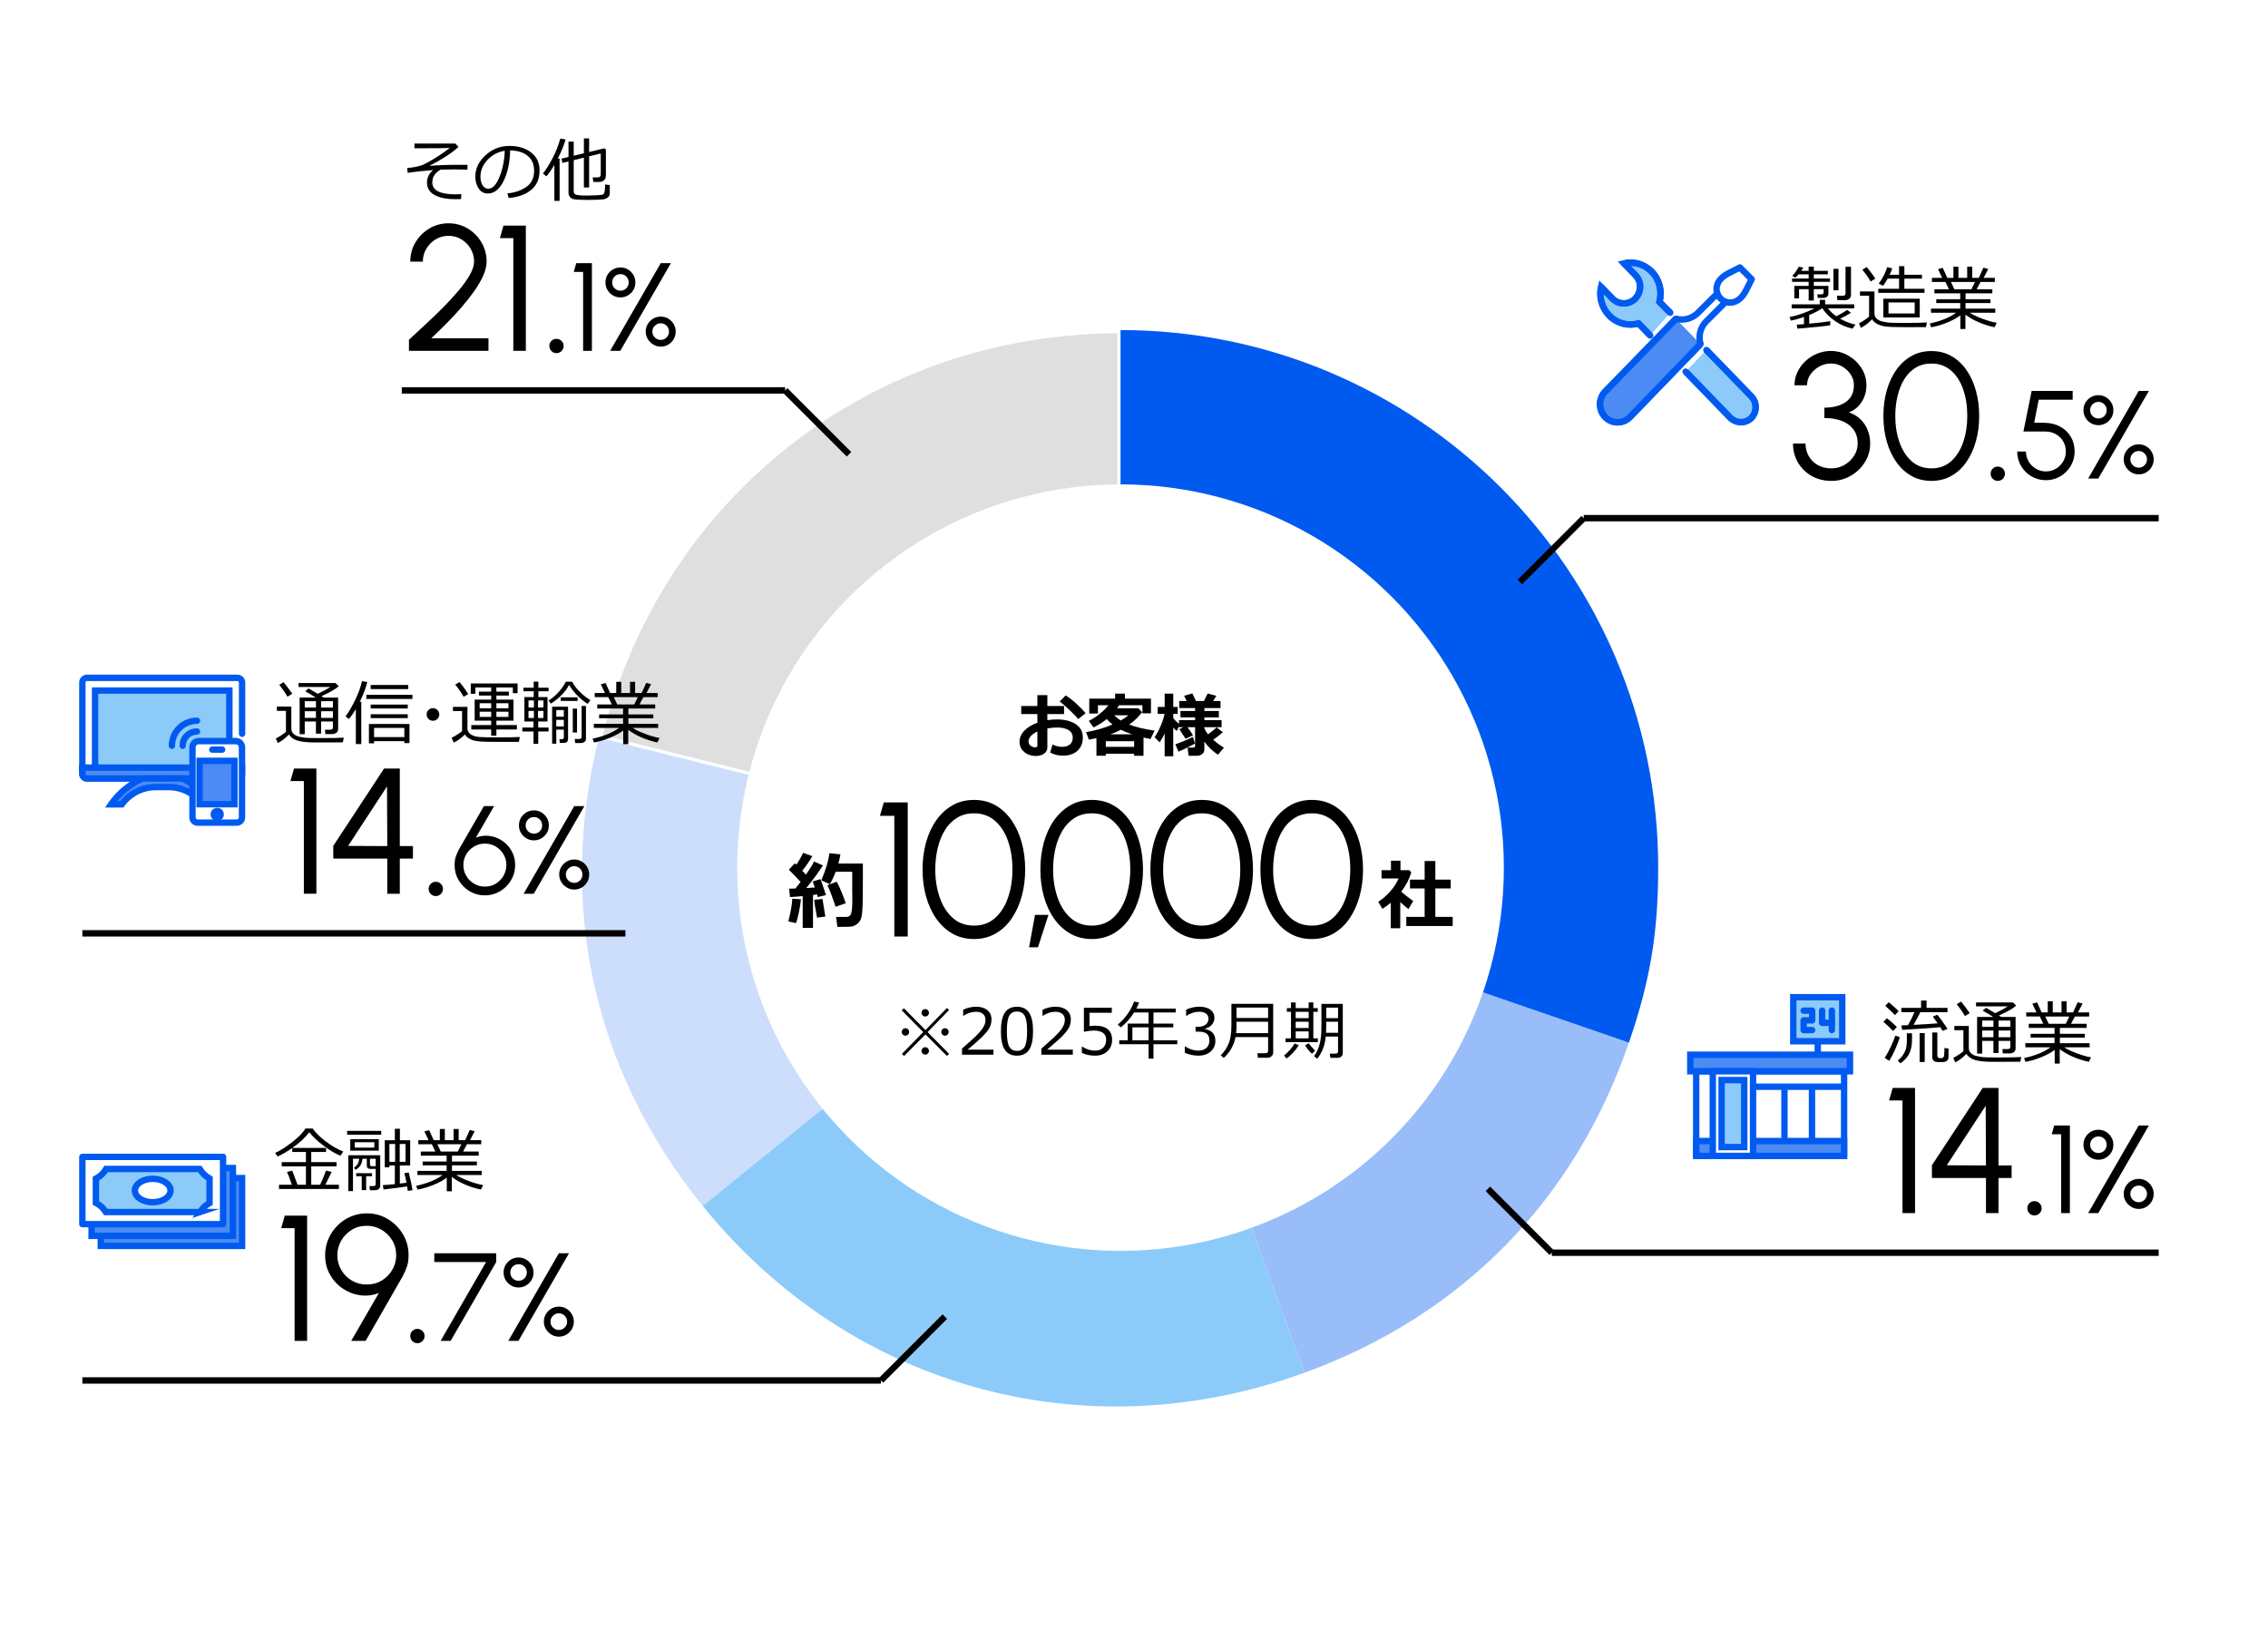 <?xml version="1.0" encoding="UTF-8"?>
<svg id="b" data-name="レイヤー_2" xmlns="http://www.w3.org/2000/svg" viewBox="0 0 355 255">
  <g id="c" data-name="Design">
    <g>
      <rect width="355" height="255" style="fill: #fff;"/>
      <g>
        <path d="M175.392,135.833l-81.658-20.36c9.49-38.063,42.429-63.798,81.658-63.798v84.157Z" style="fill: #dfdfdf; fill-rule: evenodd; stroke: #fff; stroke-miterlimit: 10;"/>
        <path d="M175.392,135.833l-65.403,52.962c-17.082-21.095-22.822-46.984-16.255-73.322l81.658,20.36Z" style="fill: #ccdefc; fill-rule: evenodd;"/>
        <path d="M175.392,135.833l28.784,79.082c-34.417,12.527-71.137,2.343-94.186-26.12l65.403-52.962Z" style="fill: #8ccbf9; fill-rule: evenodd;"/>
        <path d="M175.392,135.833l79.572,27.399c-8.534,24.786-26.156,42.717-50.789,51.683l-28.784-79.082Z" style="fill: #99bdf9; fill-rule: evenodd;"/>
        <path d="M175.392,135.833V51.675c46.479,0,84.158,37.679,84.158,84.157,0,10.225-1.256,17.731-4.585,27.399l-79.572-27.399Z" style="fill: #005af0; fill-rule: evenodd;"/>
      </g>
      <g>
        <path d="M286.682,75.286c-1.195,0-2.245-.264-3.15-.791s-1.612-1.234-2.121-2.121-.763-1.867-.763-2.94h1.96c0,.71.166,1.36.497,1.953s.801,1.064,1.407,1.414,1.33.525,2.17.525c.709,0,1.374-.176,1.995-.525.62-.35,1.124-.821,1.512-1.414s.581-1.243.581-1.953c0-.887-.224-1.626-.672-2.219s-1.064-1.036-1.848-1.33c-.784-.294-1.681-.44-2.688-.44v-1.624c1.391,0,2.508-.297,3.354-.89.844-.593,1.267-1.463,1.267-2.61,0-.626-.171-1.195-.511-1.708-.341-.514-.784-.927-1.33-1.239s-1.132-.469-1.757-.469-1.226.156-1.8.469c-.573.312-1.04.726-1.399,1.239-.359.513-.539,1.082-.539,1.708h-1.96c0-.737.154-1.431.462-2.079.308-.649.728-1.221,1.26-1.716.532-.494,1.139-.882,1.82-1.161.681-.28,1.396-.42,2.142-.42.98,0,1.893.242,2.737.728s1.528,1.134,2.051,1.946c.522.812.784,1.713.784,2.702,0,.961-.247,1.829-.742,2.604-.494.774-1.162,1.321-2.002,1.638.729.243,1.339.609,1.834,1.1.495.489.868,1.057,1.12,1.701.252.644.378,1.334.378,2.071,0,1.073-.28,2.054-.84,2.94s-1.3,1.594-2.219,2.121c-.92.527-1.916.791-2.989.791Z"/>
        <path d="M302.317,75.286c-1.177,0-2.227-.264-3.15-.791s-1.713-1.258-2.366-2.191c-.653-.933-1.15-2.014-1.491-3.241-.341-1.227-.511-2.541-.511-3.94s.17-2.716.511-3.948.838-2.312,1.491-3.241,1.442-1.656,2.366-2.184,1.974-.791,3.15-.791c1.166,0,2.212.264,3.136.791s1.708,1.255,2.352,2.184c.645.929,1.137,2.009,1.478,3.241s.511,2.548.511,3.948-.17,2.714-.511,3.94c-.341,1.228-.833,2.309-1.478,3.241-.644.934-1.428,1.664-2.352,2.191s-1.97.791-3.136.791ZM302.317,73.326c1.231,0,2.266-.378,3.101-1.135.835-.756,1.463-1.757,1.883-3.003.42-1.245.63-2.602.63-4.066,0-1.55-.217-2.942-.65-4.179-.435-1.237-1.069-2.217-1.904-2.94s-1.855-1.085-3.059-1.085c-.952,0-1.783.22-2.492.658-.71.438-1.298,1.04-1.765,1.806s-.816,1.641-1.05,2.625-.35,2.023-.35,3.115c0,1.475.215,2.835.644,4.081.43,1.246,1.064,2.244,1.904,2.996.84.751,1.876,1.127,3.108,1.127Z"/>
        <path d="M312.692,75.286c-.308,0-.569-.11-.783-.329-.215-.22-.322-.487-.322-.805,0-.299.107-.558.322-.777.214-.22.476-.329.783-.329.317,0,.586.109.806.329.219.22.329.479.329.777,0,.317-.11.585-.329.805-.22.219-.488.329-.806.329Z"/>
        <path d="M320.241,75.177c-.837,0-1.597-.203-2.279-.607-.683-.405-1.223-.949-1.621-1.632-.399-.683-.599-1.433-.599-2.249h1.372c0,.568.141,1.089.422,1.562.28.475.658.852,1.132,1.132.474.281.998.422,1.573.422.568,0,1.088-.141,1.558-.422.471-.28.848-.657,1.132-1.132.284-.474.427-.994.427-1.562,0-.575-.136-1.1-.407-1.573-.271-.474-.653-.853-1.146-1.137s-1.079-.426-1.759-.426h-3.332l1.294-6.351h6.419v1.372h-5.312l-.716,3.606,1.598.01c.934.013,1.756.212,2.465.598.708.386,1.264.913,1.666,1.582.401.67.603,1.442.603,2.318,0,.614-.116,1.192-.349,1.734-.231.542-.555,1.021-.97,1.436s-.892.738-1.431.971c-.539.231-1.119.348-1.739.348Z"/>
        <path d="M328.455,66.562c-.431,0-.823-.104-1.176-.313s-.636-.491-.848-.848c-.213-.356-.318-.75-.318-1.181,0-.444.105-.843.318-1.196.212-.353.496-.634.853-.843s.746-.313,1.171-.313c.432,0,.823.106,1.176.318.354.213.636.495.848.848.213.354.319.748.319,1.187s-.106.833-.319,1.186c-.212.353-.496.634-.853.843-.355.209-.746.313-1.171.313ZM326.848,74.922l7.919-13.72h1.588l-7.919,13.72h-1.588ZM328.455,65.514c.366,0,.673-.126.922-.377.248-.252.372-.557.372-.916,0-.366-.124-.675-.372-.927-.249-.251-.556-.377-.922-.377-.359,0-.665.126-.916.377s-.377.561-.377.927c0,.359.125.664.377.916s.557.377.916.377ZM334.767,74.265c-.432,0-.825-.109-1.181-.329-.356-.219-.641-.506-.853-.862-.213-.355-.319-.743-.319-1.161,0-.438.108-.834.324-1.19.215-.356.501-.639.857-.848.355-.209.746-.313,1.171-.313.438,0,.833.107,1.186.323s.634.501.843.857.313.746.313,1.171c0,.432-.104.825-.313,1.181-.209.356-.491.641-.848.853-.356.213-.75.319-1.181.319ZM334.767,73.217c.353,0,.656-.128.911-.382.255-.255.383-.562.383-.922s-.128-.666-.383-.921-.559-.382-.911-.382c-.359,0-.668.127-.926.382-.259.255-.388.562-.388.921s.129.667.388.922c.258.254.566.382.926.382Z"/>
      </g>
      <g>
        <path d="M282.37,50.747v-1.117c-.713.247-1.396.437-2.053.569l-.215-.559c1.301-.254,2.597-.707,3.889-1.359h-3.55v-.639h4.394v-.693h.844v.693h4.555v.639h-4.115c.352.451.79.861,1.316,1.23.806-.423,1.373-.754,1.703-.994l.58.451c-.448.298-1.016.604-1.703.919.734.423,1.538.735,2.412.94l-.463.628c-.98-.215-1.89-.611-2.726-1.189s-1.499-1.24-1.989-1.985h-.064c-.559.384-1.225.729-1.998,1.037v1.354c1.65-.154,2.751-.285,3.303-.393l-.016.64c-.623.125-2.335.305-5.135.537l-.103-.628c.351-.021.729-.049,1.134-.081ZM285.421,46.643h-.897l-.069-.559h.628c.24,0,.36-.103.36-.306v-.506h-1.537v1.773h-.805v-1.773h-1.504v1.439h-.742v-1.955h2.246v-.628h-2.595v-.526h2.595v-.65h-1.59c-.201.244-.364.416-.489.516l-.494-.279c.372-.361.716-.839,1.031-1.434l.709.135c-.093.157-.206.329-.339.516h1.172v-.666h.805v.666h2.197v.547h-2.197v.65h2.535v.526h-2.535v.628h2.289v1.193c0,.207-.076.375-.229.502s-.334.19-.545.19ZM286.978,45.445v-3.356h.79v3.356h-.79ZM288.82,46.992h-1.214l-.086-.692h.951c.268,0,.402-.124.402-.37v-4.174h.854v4.453c0,.225-.087.412-.263.561s-.391.223-.645.223Z"/>
        <path d="M301.614,50.484l-.156.73-2.996.01c-1.68,0-2.783-.035-3.309-.107-.527-.071-.974-.208-1.341-.41s-.627-.441-.781-.717c-.595.608-1.182,1.054-1.762,1.337l-.29-.72c.197-.086.474-.246.83-.48s.605-.422.749-.562v-3.276h-1.423v-.66h2.266v3.442c0,.337.118.61.353.821.234.212.509.354.824.428s.62.131.916.174c.295.043,1.104.064,2.425.064,1.676,0,2.907-.024,3.695-.074ZM293.547,43.619l-.752.446c-.315-.562-.745-1.175-1.289-1.837l.683-.43c.562.694,1.015,1.302,1.358,1.82ZM301.233,45.849h-7.235v-.64h3.255v-1.59h-1.783c-.286.53-.535.904-.746,1.123l-.661-.35c.602-.773,1.044-1.627,1.327-2.562l.795.172c-.115.34-.251.677-.408,1.01h1.477v-1.337h.827v1.337h2.75v.606h-2.75v1.59h3.153v.64ZM300.491,49.699h-5.698v-2.938h5.698v2.938ZM299.696,49.071v-1.719h-4.098v1.719h4.098Z"/>
        <path d="M302.27,51.236l-.215-.586c1.751-.383,3.13-.947,4.136-1.691h-3.942v-.645h4.576v-.871h-3.749v-.596h3.749v-.924h-4.039v-.639h2.277l-.548-1.145h-2.121v-.639h1.605l-.65-1.37.742-.198.709,1.568h.961v-1.752h.784v1.752h1.37v-1.752h.795v1.752h1.02l.721-1.59.762.198-.725,1.392h1.756v.639h-2.234l-.611,1.145h2.454v.639h-4.194v.924h3.904v.596h-3.904v.871h4.656v.645h-3.996c.501.318,1.155.63,1.963.934.808.305,1.561.52,2.259.645l-.349.699c-1.805-.398-3.323-1.057-4.555-1.977v2.244h-.79v-2.137c-.512.396-1.201.773-2.067,1.13-.867.356-1.703.603-2.509.739ZM305.368,44.14l.543,1.145h2.67l.547-1.145h-3.76Z"/>
      </g>
      <line x1="237.892" y1="91.122" x2="247.892" y2="81.122" style="fill: none; stroke: #000; stroke-miterlimit: 10;"/>
      <line x1="247.892" y1="81.122" x2="337.892" y2="81.122" style="fill: none; stroke: #000; stroke-miterlimit: 10;"/>
      <g>
        <path d="M64.012,54.922v-1.736c.765-.709,1.605-1.486,2.52-2.331.915-.844,1.822-1.717,2.724-2.617.9-.901,1.724-1.792,2.471-2.675.747-.882,1.347-1.717,1.799-2.506.453-.788.679-1.486.679-2.093,0-.737-.18-1.411-.538-2.023-.359-.61-.841-1.101-1.442-1.47-.603-.368-1.271-.553-2.009-.553s-1.412.185-2.023.553c-.611.369-1.099.859-1.463,1.47-.364.612-.546,1.286-.546,2.023h-1.96c0-1.12.272-2.133.819-3.038.546-.905,1.271-1.626,2.177-2.163.905-.536,1.904-.805,2.996-.805s2.088.271,2.988.812c.901.542,1.62,1.266,2.156,2.17.537.906.806,1.914.806,3.024,0,.663-.176,1.389-.525,2.177-.35.789-.824,1.605-1.421,2.45-.598.845-1.27,1.696-2.017,2.555-.746.859-1.525,1.696-2.338,2.514-.812.816-1.601,1.584-2.365,2.303h8.96v1.96h-12.446Z"/>
        <path d="M80.347,54.922v-17.64h-2.1l.56-1.96h3.5v19.6h-1.96Z"/>
        <path d="M87.092,55.286c-.308,0-.569-.11-.783-.329-.215-.22-.322-.487-.322-.805,0-.299.107-.558.322-.777.214-.22.476-.329.783-.329.317,0,.586.109.806.329.219.22.329.479.329.777,0,.317-.11.585-.329.805-.22.219-.488.329-.806.329Z"/>
        <path d="M91.275,54.922v-12.348h-1.47l.392-1.372h2.45v13.72h-1.372Z"/>
        <path d="M97.112,46.562c-.431,0-.823-.104-1.176-.313s-.636-.491-.848-.848c-.213-.356-.318-.75-.318-1.181,0-.444.105-.843.318-1.196.212-.353.496-.634.853-.843s.746-.313,1.171-.313c.432,0,.823.106,1.176.318.354.213.636.495.848.848.213.354.319.748.319,1.187s-.106.833-.319,1.186c-.212.353-.496.634-.853.843-.355.209-.746.313-1.171.313ZM95.505,54.922l7.919-13.72h1.588l-7.919,13.72h-1.588ZM97.112,45.514c.366,0,.673-.126.922-.377.248-.252.372-.557.372-.916,0-.366-.124-.675-.372-.927-.249-.251-.556-.377-.922-.377-.359,0-.665.126-.916.377s-.377.561-.377.927c0,.359.125.664.377.916s.557.377.916.377ZM103.424,54.265c-.432,0-.825-.109-1.181-.329-.356-.219-.641-.506-.853-.862-.213-.355-.319-.743-.319-1.161,0-.438.108-.834.324-1.19.215-.356.501-.639.857-.848.355-.209.746-.313,1.171-.313.438,0,.833.107,1.186.323s.634.501.843.857.313.746.313,1.171c0,.432-.104.825-.313,1.181-.209.356-.491.641-.848.853-.356.213-.75.319-1.181.319ZM103.424,53.217c.353,0,.656-.128.911-.382.255-.255.383-.562.383-.922s-.128-.666-.383-.921-.559-.382-.911-.382c-.359,0-.668.127-.926.382-.259.255-.388.562-.388.921s.129.667.388.922c.258.254.566.382.926.382Z"/>
      </g>
      <g>
        <path d="M72.2,30.392l-.021.773c-.283.015-.562.021-.838.021-1.422,0-2.527-.219-3.317-.655-.789-.437-1.185-1.085-1.185-1.944,0-.788.319-1.439.957-1.955-1.433.101-2.763.243-3.991.43l-.064-.763c.494-.032.951-.093,1.372-.183s.76-.184,1.018-.282.795-.386,1.609-.862c.814-.476,1.703-1.081,2.666-1.814-.709.035-2.115.053-4.221.053h-1.311v-.735h6.412l.473.516c-.469.458-1.117.954-1.943,1.487-.828.534-1.656,1.003-2.487,1.408l.021.074c1.192-.107,2.735-.16,4.63-.16.412,0,.811,0,1.197.005l-.01.763c-.717-.028-1.438-.043-2.165-.043-.716,0-1.398.013-2.046.037-.859.477-1.289,1.145-1.289,2.004,0,1.239,1.217,1.858,3.652,1.858.286,0,.58-.011.881-.032Z"/>
        <path d="M79.628,31l-.209-.726c1.152-.104,2.138-.438,2.956-1.005.818-.565,1.228-1.41,1.228-2.535,0-1.002-.33-1.777-.991-2.325-.66-.548-1.581-.838-2.763-.87-.04,1.927-.386,3.534-1.037,4.823s-1.468,1.934-2.449,1.934c-.608,0-1.088-.259-1.437-.776-.35-.518-.524-1.148-.524-1.893,0-1.229.53-2.332,1.59-3.312,1.061-.979,2.315-1.47,3.766-1.47,1.364,0,2.488.342,3.373,1.023.885.683,1.326,1.614,1.326,2.796,0,1.347-.445,2.376-1.337,3.089-.892.712-2.056,1.127-3.491,1.246ZM79.005,23.609c-1.038.157-1.932.627-2.68,1.409-.749.782-1.123,1.666-1.123,2.651,0,.522.109.966.328,1.329.218.363.522.545.912.545.67,0,1.254-.626,1.752-1.877.497-1.252.768-2.604.811-4.058Z"/>
        <path d="M88.533,21.831c-.236.853-.646,1.852-1.229,2.997h.289v6.623h-.821v-5.635c-.394.681-.81,1.278-1.246,1.794l-.548-.435c.462-.577.958-1.363,1.488-2.358.529-.995.939-2.036,1.229-3.12l.838.134ZM95.446,30.279c0,.176-.049.331-.146.465-.097.135-.229.242-.395.322-.167.081-.342.13-.526.148-.185.018-.497.036-.938.056s-.89.03-1.348.03c-.266,0-.65-.009-1.155-.024-.505-.017-.88-.045-1.125-.086s-.445-.157-.599-.347c-.154-.189-.231-.419-.231-.688v-4.883l-.967.236-.124-.671,1.091-.263v-2.406h.816v2.213l1.595-.387v-2.32h.816v2.121l2.391-.574.236.182v4.094c0,.297-.095.536-.285.717-.189.181-.445.271-.768.271h-.908l-.112-.709h.773c.329,0,.494-.146.494-.436v-3.309l-1.821.445v4.872h-.816v-4.667l-1.595.392v4.872c0,.265.116.442.349.534.233.091.854.137,1.864.137.434,0,.89-.015,1.37-.043.479-.028.773-.059.881-.089s.193-.086.258-.166c.064-.081.112-.242.145-.483.032-.242.049-.558.049-.948l.73.092v1.299Z"/>
      </g>
      <line x1="132.892" y1="71.122" x2="122.892" y2="61.122" style="fill: none; stroke: #000; stroke-miterlimit: 10;"/>
      <line x1="122.892" y1="61.122" x2="62.892" y2="61.122" style="fill: none; stroke: #000; stroke-miterlimit: 10;"/>
      <line x1="232.892" y1="186.122" x2="242.892" y2="196.122" style="fill: none; stroke: #000; stroke-miterlimit: 10;"/>
      <line x1="242.892" y1="196.122" x2="337.892" y2="196.122" style="fill: none; stroke: #000; stroke-miterlimit: 10;"/>
      <line x1="147.892" y1="206.122" x2="137.892" y2="216.122" style="fill: none; stroke: #000; stroke-miterlimit: 10;"/>
      <line x1="137.892" y1="216.122" x2="12.892" y2="216.122" style="fill: none; stroke: #000; stroke-miterlimit: 10;"/>
      <line x1="97.892" y1="146.122" x2="12.892" y2="146.122" style="fill: none; stroke: #000; stroke-miterlimit: 10;"/>
      <circle cx="175.392" cy="135.833" r="60" style="fill: #fff;"/>
      <g>
        <g>
          <path d="M139.983,146.622v-18.9h-2.25l.6-2.1h3.75v21h-2.1Z"/>
          <path d="M152.457,147.012c-1.26,0-2.385-.282-3.375-.847-.99-.565-1.835-1.348-2.535-2.348s-1.232-2.158-1.598-3.473c-.365-1.315-.547-2.723-.547-4.223s.182-2.91.547-4.23c.365-1.319.897-2.477,1.598-3.472s1.545-1.775,2.535-2.341c.99-.564,2.115-.847,3.375-.847,1.25,0,2.37.282,3.36.847.989.565,1.829,1.346,2.52,2.341s1.218,2.152,1.583,3.472c.364,1.32.547,2.73.547,4.23s-.183,2.907-.547,4.223c-.365,1.314-.893,2.473-1.583,3.473s-1.53,1.782-2.52,2.348c-.99.564-2.11.847-3.36.847ZM152.457,144.912c1.32,0,2.428-.405,3.322-1.215.895-.811,1.567-1.883,2.018-3.218s.675-2.787.675-4.357c0-1.66-.232-3.152-.697-4.478s-1.146-2.375-2.04-3.15c-.895-.774-1.987-1.162-3.277-1.162-1.021,0-1.91.235-2.67.705s-1.391,1.115-1.891,1.935c-.5.82-.875,1.758-1.125,2.812-.25,1.056-.375,2.168-.375,3.338,0,1.58.23,3.037.69,4.372s1.14,2.405,2.04,3.21c.9.806,2.01,1.208,3.33,1.208Z"/>
          <path d="M161.076,148.302l.93-5.069h2.101l-1.636,5.069h-1.395Z"/>
          <path d="M170.9,147.012c-1.26,0-2.385-.282-3.375-.847-.99-.565-1.835-1.348-2.535-2.348s-1.232-2.158-1.598-3.473c-.365-1.315-.547-2.723-.547-4.223s.182-2.91.547-4.23c.365-1.319.897-2.477,1.598-3.472s1.545-1.775,2.535-2.341c.99-.564,2.115-.847,3.375-.847,1.25,0,2.37.282,3.36.847.989.565,1.829,1.346,2.52,2.341s1.218,2.152,1.583,3.472c.364,1.32.547,2.73.547,4.23s-.183,2.907-.547,4.223c-.365,1.314-.893,2.473-1.583,3.473s-1.53,1.782-2.52,2.348c-.99.564-2.11.847-3.36.847ZM170.9,144.912c1.32,0,2.428-.405,3.322-1.215.895-.811,1.567-1.883,2.018-3.218s.675-2.787.675-4.357c0-1.66-.232-3.152-.697-4.478s-1.146-2.375-2.04-3.15c-.895-.774-1.987-1.162-3.277-1.162-1.021,0-1.91.235-2.67.705s-1.391,1.115-1.891,1.935c-.5.82-.875,1.758-1.125,2.812-.25,1.056-.375,2.168-.375,3.338,0,1.58.23,3.037.69,4.372s1.14,2.405,2.04,3.21c.9.806,2.01,1.208,3.33,1.208Z"/>
          <path d="M188.119,147.012c-1.26,0-2.385-.282-3.375-.847-.99-.565-1.835-1.348-2.535-2.348s-1.232-2.158-1.598-3.473c-.365-1.315-.547-2.723-.547-4.223s.182-2.91.547-4.23c.365-1.319.897-2.477,1.598-3.472s1.545-1.775,2.535-2.341c.99-.564,2.115-.847,3.375-.847,1.25,0,2.37.282,3.36.847.989.565,1.829,1.346,2.52,2.341s1.218,2.152,1.583,3.472c.364,1.32.547,2.73.547,4.23s-.183,2.907-.547,4.223c-.365,1.314-.893,2.473-1.583,3.473s-1.53,1.782-2.52,2.348c-.99.564-2.11.847-3.36.847ZM188.119,144.912c1.32,0,2.428-.405,3.322-1.215.895-.811,1.567-1.883,2.018-3.218s.675-2.787.675-4.357c0-1.66-.232-3.152-.697-4.478s-1.146-2.375-2.04-3.15c-.895-.774-1.987-1.162-3.277-1.162-1.021,0-1.91.235-2.67.705s-1.391,1.115-1.891,1.935c-.5.82-.875,1.758-1.125,2.812-.25,1.056-.375,2.168-.375,3.338,0,1.58.23,3.037.69,4.372s1.14,2.405,2.04,3.21c.9.806,2.01,1.208,3.33,1.208Z"/>
          <path d="M205.339,147.012c-1.26,0-2.385-.282-3.375-.847-.99-.565-1.835-1.348-2.535-2.348s-1.232-2.158-1.598-3.473c-.365-1.315-.547-2.723-.547-4.223s.182-2.91.547-4.23c.365-1.319.897-2.477,1.598-3.472s1.545-1.775,2.535-2.341c.99-.564,2.115-.847,3.375-.847,1.25,0,2.37.282,3.36.847.989.565,1.829,1.346,2.52,2.341s1.218,2.152,1.583,3.472c.364,1.32.547,2.73.547,4.23s-.183,2.907-.547,4.223c-.365,1.314-.893,2.473-1.583,3.473s-1.53,1.782-2.52,2.348c-.99.564-2.11.847-3.36.847ZM205.339,144.912c1.32,0,2.428-.405,3.322-1.215.895-.811,1.567-1.883,2.018-3.218s.675-2.787.675-4.357c0-1.66-.232-3.152-.697-4.478s-1.146-2.375-2.04-3.15c-.895-.774-1.987-1.162-3.277-1.162-1.021,0-1.91.235-2.67.705s-1.391,1.115-1.891,1.935c-.5.82-.875,1.758-1.125,2.812-.25,1.056-.375,2.168-.375,3.338,0,1.58.23,3.037.69,4.372s1.14,2.405,2.04,3.21c.9.806,2.01,1.208,3.33,1.208Z"/>
        </g>
        <path d="M219.173,145.319h-1.477v-3.99c-.41.348-.85.666-1.318.955l-.65-1.107c.711-.457,1.349-1.01,1.913-1.658s.987-1.311,1.269-1.986h-2.66v-1.295h1.471v-1.488h1.488v1.488h1.383l.311.322c-.285,1.008-.809,2.021-1.57,3.041.363.34.986.826,1.869,1.459l-.744,1.26c-.473-.367-.9-.729-1.283-1.084v4.084ZM227.382,144.974h-7.26v-1.43h2.871v-4.453h-2.297v-1.377h2.297v-2.918h1.676v2.918h2.402v1.377h-2.402v4.453h2.713v1.43Z"/>
        <path d="M125.369,140.783c-.055.593-.161,1.271-.317,2.035s-.311,1.332-.463,1.704l-1.193-.272c.367-1.447.575-2.631.621-3.549l1.353.082ZM127.255,145.265h-1.613v-4.971c-.854.08-1.517.129-1.986.146l-.133-1.314c.236,0,.564-.006.983-.02.216-.262.484-.606.806-1.034-.566-.626-1.18-1.268-1.84-1.923l.939-.997c.08.076.156.15.229.222.465-.681.82-1.301,1.066-1.859l1.447.521c-.475.812-1.001,1.574-1.581,2.285l.577.609c.593-.842,1.014-1.525,1.264-2.05l1.402.609c-.795,1.21-1.669,2.393-2.621,3.548.406-.025.857-.058,1.352-.095-.169-.504-.283-.819-.342-.946l1.219-.362c.232.598.52,1.429.863,2.495l-1.302.312c-.009-.085-.04-.223-.095-.413-.141.021-.352.051-.635.089v5.148ZM129.19,143.488l-1.301.178c-.259-1.338-.404-2.269-.438-2.793l1.288-.134.451,2.749ZM131.075,145.113l-.209-1.562h1.638c.368,0,.609-.182.724-.545.114-.364.176-1.024.184-1.98l-.019-1.924v-2.621h-2.59c-.245.681-.548,1.33-.907,1.948l-1.34-.609c.381-.91.662-1.674.844-2.292.183-.617.326-1.267.432-1.948l1.715.171c-.076.487-.183.968-.318,1.441h3.828c.004.309.006.798.006,1.467,0,2.648-.015,4.339-.044,5.071-.042,1.113-.135,1.835-.276,2.165s-.351.595-.628.796-.558.325-.841.372c-.145.025-.877.042-2.197.051ZM132.39,141.406l-1.6.559c-.47-1.447-.895-2.571-1.275-3.371l1.447-.559c.401.702.878,1.826,1.428,3.371Z"/>
      </g>
      <g>
        <path d="M148.556,164.988l-.342.322-3.35-3.369-3.35,3.379-.342-.322,3.34-3.418-3.369-3.408.342-.322,3.379,3.423,3.35-3.462.342.317-3.369,3.452,3.369,3.408ZM141.144,161.56c0-.159.057-.296.171-.41s.251-.171.41-.171.296.057.41.171.171.251.171.41-.057.296-.171.41-.251.171-.41.171-.296-.057-.41-.171-.171-.251-.171-.41ZM144.244,158.562c0-.159.057-.296.171-.41s.251-.171.41-.171.296.057.41.171.171.251.171.41-.057.296-.171.407c-.114.113-.251.169-.41.169s-.296-.056-.41-.169c-.114-.111-.171-.248-.171-.407ZM144.244,164.529c0-.159.057-.296.171-.41s.251-.171.41-.171.296.057.41.171.171.251.171.41-.057.296-.171.41-.251.171-.41.171-.296-.057-.41-.171-.171-.251-.171-.41ZM147.335,161.56c0-.159.057-.296.171-.41s.251-.171.41-.171.296.057.407.171c.113.114.169.251.169.41s-.056.296-.169.41c-.111.114-.248.171-.407.171s-.296-.057-.41-.171-.171-.251-.171-.41Z"/>
        <path d="M155.499,165.12h-4.922v-.952c.521-.449,1.105-.972,1.756-1.567.648-.596,1.132-1.12,1.447-1.572s.474-.905.474-1.357c0-.4-.133-.713-.397-.938-.266-.225-.626-.337-1.082-.337-.667,0-1.323.212-1.968.635h-.049v-.952c.657-.312,1.338-.469,2.041-.469.742,0,1.326.18,1.753.539.427.36.64.851.64,1.473,0,.332-.055.649-.163.952-.109.303-.279.598-.511.884s-.508.591-.83.913-1.062.977-2.222,1.963h4.033v.786Z"/>
        <path d="M159.186,165.271c-.866,0-1.502-.31-1.909-.928s-.61-1.584-.61-2.896.204-2.278.612-2.9c.409-.622,1.045-.933,1.907-.933.856,0,1.489.312,1.899.935.41.624.615,1.587.615,2.889,0,1.315-.203,2.283-.61,2.902-.407.621-1.042.931-1.904.931ZM159.186,158.362c-.557,0-.96.221-1.211.662-.251.44-.376,1.249-.376,2.424,0,1.165.125,1.97.376,2.412s.654.664,1.211.664.96-.222,1.208-.664c.25-.442.374-1.25.374-2.422,0-1.149-.124-1.949-.371-2.4-.247-.45-.651-.676-1.211-.676Z"/>
        <path d="M167.921,165.12h-4.922v-.952c.521-.449,1.105-.972,1.756-1.567.648-.596,1.132-1.12,1.447-1.572s.474-.905.474-1.357c0-.4-.133-.713-.397-.938-.266-.225-.626-.337-1.082-.337-.667,0-1.323.212-1.968.635h-.049v-.952c.657-.312,1.338-.469,2.041-.469.742,0,1.326.18,1.753.539.427.36.64.851.64,1.473,0,.332-.055.649-.163.952-.109.303-.279.598-.511.884s-.508.591-.83.913-1.062.977-2.222,1.963h4.033v.786Z"/>
        <path d="M169.337,164.842v-.977h.078c.635.413,1.296.62,1.982.62.527,0,.949-.15,1.268-.451.316-.302.476-.718.476-1.248,0-.964-.661-1.445-1.982-1.445-.378,0-.879.065-1.504.195v-3.774h4.37v.791h-3.491v2.085c.43-.042.72-.063.869-.063.876,0,1.54.188,1.992.566s.679.928.679,1.65c0,.729-.245,1.325-.734,1.787-.49.462-1.131.693-1.922.693-.769,0-1.462-.144-2.08-.43Z"/>
        <path d="M175.191,163.484v-.62h1.328v-2.612h3.262v-1.743h-2.266c-.645.989-1.341,1.768-2.09,2.334l-.459-.439c1.194-1.013,2.044-2.212,2.549-3.599l.767.142c-.134.364-.271.684-.41.957h6.162v.605h-3.486v1.743h3.101v.591h-3.101v2.021h3.73v.62h-3.73v2.246h-.767v-2.246h-4.59ZM177.252,162.864h2.529v-2.021h-2.529v2.021Z"/>
        <path d="M185.45,164.812v-.981h.078c.661.437,1.345.654,2.051.654.521,0,.938-.142,1.252-.425.314-.283.472-.677.472-1.182,0-.469-.137-.813-.41-1.035s-.716-.332-1.328-.332h-.43v-.752h.332c.527,0,.94-.112,1.24-.337s.449-.54.449-.947c0-.345-.131-.611-.394-.799-.262-.187-.622-.28-1.081-.28-.661,0-1.316.213-1.968.64h-.054v-.962c.657-.31,1.34-.464,2.046-.464.759,0,1.346.158,1.76.477.416.316.623.746.623,1.286,0,.397-.139.752-.415,1.064s-.623.511-1.04.596v.078c1.071.192,1.606.809,1.606,1.851,0,.674-.246,1.228-.737,1.66s-1.125.649-1.899.649c-.739,0-1.457-.153-2.153-.459Z"/>
        <path d="M198.414,165.603h-1.523l-.078-.713h1.274c.271,0,.405-.127.405-.381v-2.148h-5.103c-.225,1.24-.838,2.331-1.841,3.271l-.469-.425c.481-.449.881-1.029,1.196-1.74.315-.712.474-1.666.474-2.864v-3.447h6.538v7.622c0,.237-.09.435-.271.591-.18.156-.381.234-.603.234ZM198.492,161.746v-1.792h-4.946v.527c0,.508-.02.93-.059,1.265h5.005ZM198.492,159.373v-1.626h-4.946v1.626h4.946Z"/>
        <path d="M201.368,165.706l-.386-.449c.283-.218.586-.509.908-.871.322-.363.569-.704.742-1.023l.664.264c-.222.374-.523.77-.905,1.184-.383.416-.724.714-1.023.896ZM201.227,163.147v-.581h.845v-4.165h-.649v-.571h.649v-.894h.737v.894h2.031v-.894h.732v.894h.693v.571h-.693v4.165h.703v.581h-5.049ZM202.809,158.401v1.001h2.031v-1.001h-2.031ZM202.809,159.954v.991h2.031v-.991h-2.031ZM202.809,162.566h2.031v-1.094h-2.031v1.094ZM205.338,164.964c-.417-.391-.77-.83-1.06-1.318l.591-.317c.188.303.518.698.986,1.187l-.518.449ZM209.439,162.278h-1.929c-.124,1.367-.566,2.522-1.328,3.467l-.498-.396c.384-.521.672-1.135.864-1.841s.288-1.629.288-2.769v-3.569h3.345v7.71c0,.218-.078.395-.234.53-.156.135-.34.202-.552.202h-1.162l-.093-.659h.889c.273,0,.41-.115.41-.347v-2.329ZM207.56,161.687h1.88v-1.733h-1.846v.498c0,.433-.012.845-.034,1.235ZM207.594,159.402h1.846v-1.65h-1.846v1.65Z"/>
      </g>
      <g>
        <path d="M262.321,49.917l-11.07,11.384c-1.076,1.101-1.076,2.889,0,3.996.533.554,1.238.825,1.943.825.699,0,1.405-.271,1.943-.825l11.032-11.423" style="fill: #4c8bf4; stroke: #005af0; stroke-miterlimit: 10;"/>
        <path d="M262.321,49.917l-11.07,11.384c-1.076,1.101-1.076,2.889,0,3.996.533.554,1.238.825,1.943.825.699,0,1.405-.271,1.943-.825l11.032-11.423" style="fill: none; stroke: #005af0; stroke-linecap: round; stroke-linejoin: round;"/>
        <path d="M266.133,53.735c-.309-1.233.052-2.538.951-3.437l3.037-3.037" style="fill: none; stroke: #005af0; stroke-linecap: round; stroke-linejoin: round;"/>
        <path d="M263.847,58.186l6.955,7.18c.913.939,2.457.987,3.355.034.877-.931.868-2.416-.026-3.335l-7.04-7.268" style="fill: #8ccbf9; stroke: #005af0; stroke-miterlimit: 10;"/>
        <path d="M258.296,52.524l-1.817-1.891c-1.585.454-3.354.043-4.601-1.239-1.181-1.215-1.6-2.912-1.266-4.474l.734.755,1.034,1.064c.637.656,1.582.912,2.463.669h0c.863-.238,1.534-.918,1.76-1.785l.036-.138c.221-.848-.017-1.751-.628-2.379l-1.083-1.114-.734-.755c1.518-.344,3.169.087,4.35,1.302,1.246,1.282,1.645,3.102,1.204,4.732l1.687,1.687" style="fill: #8ccbf9; stroke: #005af0; stroke-miterlimit: 10;"/>
        <path d="M263.847,58.186l6.955,7.18c.913.939,2.457.987,3.355.034.877-.931.868-2.416-.026-3.335l-7.04-7.268" style="fill: none; stroke: #005af0; stroke-linecap: round; stroke-linejoin: round;"/>
        <path d="M262.321,49.917h0c1.239.319,2.555-.04,3.46-.945l3.022-3.022" style="fill: none; stroke: #005af0; stroke-linecap: round; stroke-linejoin: round;"/>
        <path d="M258.296,52.524l-1.817-1.891c-1.585.454-3.354.043-4.601-1.239-1.181-1.215-1.6-2.912-1.266-4.474l.734.755,1.034,1.064c.637.656,1.582.912,2.463.669h0c.863-.238,1.534-.918,1.76-1.785l.036-.138c.221-.848-.017-1.751-.628-2.379l-1.083-1.114-.734-.755c1.518-.344,3.169.087,4.35,1.302,1.246,1.282,1.645,3.102,1.204,4.732l1.687,1.687" style="fill: none; stroke: #005af0; stroke-linecap: round; stroke-linejoin: round;"/>
        <path d="M274.186,43.72l-.923-.923-.923-.923c-1.447.772-2.114.959-2.866,1.666-.481.452-.796,1.072-.79,1.732.004.445.14.952.581,1.407.02.02.04.036.06.055.019.02.034.04.055.06.456.442.963.577,1.407.581.66.006,1.28-.309,1.732-.79.707-.751.893-1.418,1.666-2.866Z" style="fill: none; stroke: #005af0; stroke-linecap: round; stroke-linejoin: round;"/>
      </g>
      <g>
        <path d="M47.561,139.922v-17.64h-2.1l.56-1.96h3.5v19.6h-1.96Z"/>
        <path d="M60.62,139.922v-5.502h-8.456v-1.988l7.952-12.109h2.464v12.138h2.058v1.96h-2.058v5.502h-1.96ZM54.488,132.432l6.132.028-.042-9.338-6.09,9.31Z"/>
        <path d="M68.201,140.286c-.308,0-.569-.11-.783-.329-.215-.22-.322-.487-.322-.805,0-.299.107-.558.322-.777.214-.22.476-.329.783-.329.317,0,.586.109.806.329.219.22.329.479.329.777,0,.317-.11.585-.329.805-.22.219-.488.329-.806.329Z"/>
        <path d="M75.88,140.177c-.862,0-1.651-.214-2.367-.642-.715-.428-1.287-1.002-1.715-1.721-.428-.718-.642-1.512-.642-2.381,0-.503.059-.933.176-1.289.118-.355.291-.753.52-1.19l3.891-6.752h1.598l-2.852,4.938c.574-.222,1.152-.321,1.734-.299.581.023,1.137.152,1.666.388s1,.557,1.411.965.736.887.976,1.436c.238.549.357,1.15.357,1.804s-.124,1.266-.373,1.837c-.248.572-.589,1.075-1.023,1.51s-.939.775-1.515,1.024c-.574.248-1.188.372-1.842.372ZM75.88,138.805c.653,0,1.234-.158,1.744-.476.51-.316.91-.733,1.2-1.249.291-.517.437-1.068.437-1.656,0-.614-.15-1.175-.451-1.681-.301-.507-.705-.911-1.215-1.216-.51-.304-1.075-.455-1.695-.455-.641,0-1.216.156-1.725.47-.51.314-.912.725-1.206,1.23s-.44,1.057-.44,1.651c0,.641.155,1.215.465,1.725.311.51.721.913,1.23,1.21.51.298,1.062.446,1.656.446Z"/>
        <path d="M83.57,131.562c-.431,0-.823-.104-1.176-.313s-.636-.491-.848-.848c-.213-.356-.318-.75-.318-1.181,0-.444.105-.843.318-1.196.212-.353.496-.634.853-.843s.746-.313,1.171-.313c.432,0,.823.106,1.176.318.354.213.636.495.848.848.213.354.319.748.319,1.187s-.106.833-.319,1.186c-.212.353-.496.634-.853.843-.355.209-.746.313-1.171.313ZM81.963,139.922l7.919-13.72h1.588l-7.919,13.72h-1.588ZM83.57,130.514c.366,0,.673-.126.922-.377.248-.252.372-.557.372-.916,0-.366-.124-.675-.372-.927-.249-.251-.556-.377-.922-.377-.359,0-.665.126-.916.377s-.377.561-.377.927c0,.359.125.664.377.916s.557.377.916.377ZM89.882,139.265c-.432,0-.825-.109-1.181-.329-.356-.219-.641-.506-.853-.862-.213-.355-.319-.743-.319-1.161,0-.438.108-.834.324-1.19.215-.356.501-.639.857-.848.355-.209.746-.313,1.171-.313.438,0,.833.107,1.186.323s.634.501.843.857.313.746.313,1.171c0,.432-.104.825-.313,1.181-.209.356-.491.641-.848.853-.356.213-.75.319-1.181.319ZM89.882,138.217c.353,0,.656-.128.911-.382.255-.255.383-.562.383-.922s-.128-.666-.383-.921-.559-.382-.911-.382c-.359,0-.668.127-.926.382-.259.255-.388.562-.388.921s.129.667.388.922c.258.254.566.382.926.382Z"/>
      </g>
      <g>
        <path d="M53.658,116.224c-.795.008-2.248.012-4.361.012-1.238,0-2.165-.102-2.779-.304s-1.043-.517-1.286-.942c-.595.608-1.182,1.054-1.762,1.337l-.29-.72c.2-.09.476-.248.824-.476.35-.228.601-.412.755-.556v-3.287h-1.423v-.666h2.266v3.448c0,.337.119.611.355.824s.514.356.832.43.617.13.896.169c.279.04,1.091.06,2.434.06,1.733,0,2.965-.023,3.695-.069l-.156.74ZM44.995,109.076c-.312-.565-.741-1.184-1.289-1.854l.683-.424c.576.713,1.029,1.317,1.358,1.815l-.752.462ZM52.111,112.959h-1.853v1.896h-.806v-1.896h-1.751v1.988h-.8v-5.736h2.514c-.362-.251-.908-.58-1.639-.988l.526-.446c.351.193.827.475,1.429.843.831-.39,1.491-.746,1.982-1.068h-4.979v-.617h5.779l.516.494c-.487.451-1.392.97-2.712,1.557.082.051.198.126.349.227h2.261v4.914c0,.251-.089.445-.268.586-.18.139-.407.209-.683.209h-1.048l-.064-.682h.828c.279,0,.418-.124.418-.371v-.908ZM49.453,110.767v-.993h-1.751v.993h1.751ZM47.702,112.385h1.751v-1.042h-1.751v1.042ZM50.259,109.774v.993h1.853v-.993h-1.853ZM50.259,112.385h1.853v-1.042h-1.853v1.042Z"/>
        <path d="M55.699,116.482v-5.462c-.354.598-.716,1.113-1.084,1.547l-.527-.419c.562-.759,1.091-1.67,1.585-2.731s.821-1.986.983-2.774l.832.135c-.211.902-.602,1.934-1.171,3.094h.236v6.611h-.854ZM57.338,109.426v-.64h7.219v.64h-7.219ZM63.289,116.031h-4.737v.339h-.806v-3.029h6.349v2.997h-.806v-.307ZM58.015,107.879v-.645h5.887v.645h-5.887ZM58.025,110.918v-.617h5.801v.617h-5.801ZM58.025,112.422v-.606h5.801v.606h-5.801ZM58.552,115.403h4.737v-1.444h-4.737v1.444Z"/>
        <path d="M66.78,111.853c0-.272.097-.506.29-.699s.426-.289.698-.289.505.096.698.289.29.427.29.699-.097.504-.29.697-.426.291-.698.291-.505-.098-.698-.291-.29-.426-.29-.697Z"/>
        <path d="M81.368,115.382l-.146.763h-3.438c-1.167-.004-1.95-.018-2.35-.043s-.83-.08-1.291-.166c-.709-.233-1.162-.552-1.359-.957-.627.599-1.214,1.028-1.762,1.289l-.333-.762c.232-.111.526-.278.881-.5s.606-.402.757-.543v-3.142h-1.428v-.661h2.266v3.352c0,.255.069.476.207.664.138.188.357.346.658.475s.667.209,1.099.239,1.347.046,2.747.046c1.683,0,2.847-.018,3.491-.054ZM73.29,108.674l-.726.413c-.332-.623-.771-1.259-1.315-1.907l.688-.402c.509.619.96,1.252,1.354,1.896ZM73.773,114.205v-.688h3.109v-.692h-2.583v-3.298h2.583v-.629h-1.917v-.617h1.917v-.65h-2.471v.988h-.725v-1.616h7.326v1.525h-.741v-.897h-2.573v.65h1.955v.617h-1.955v.629h2.676v3.298h-2.676v.692h3.213v.688h-3.213v.979h-.816v-.979h-3.109ZM75.078,110.887h1.805v-.79h-1.805v.79ZM76.883,111.424h-1.805v.816h1.805v-.816ZM77.699,110.887h1.886v-.79h-1.886v.79ZM79.585,111.424h-1.886v.816h1.886v-.816Z"/>
        <path d="M81.755,114.517v-.618h1.751v-.94h-1.424v-3.829h1.456v-.907h-1.606v-.559h1.606v-.957h.73v.957h1.595v.559h-1.595v.907h1.435v3.829h-1.456v.94h1.616v.618h-1.616v1.943h-.741v-1.943h-1.751ZM82.722,110.758h.849v-1.096h-.849v1.096ZM83.57,111.3h-.849v1.106h.849v-1.106ZM84.215,110.758h.849v-1.096h-.849v1.096ZM85.063,111.3h-.849v1.106h.849v-1.106ZM91.998,110.187c-.487-.268-1.01-.68-1.566-1.234-.557-.556-1.007-1.132-1.351-1.73-.587,1.117-1.542,2.096-2.862,2.934l-.355-.484c.609-.365,1.162-.838,1.66-1.42s.838-1.09,1.021-1.523h1.01c.279.549.697,1.092,1.254,1.631s1.093.953,1.608,1.243l-.418.585ZM88.254,114.226h-1.182v2.208h-.65v-5.801h2.492v5.049c0,.419-.232.628-.697.628h-.592l-.059-.59h.381c.205,0,.307-.086.307-.258v-1.236ZM87.072,112.207h1.182v-1.041h-1.182v1.041ZM87.072,113.732h1.182v-1.031h-1.182v1.031ZM87.77,109.736v-.568h2.638v.568h-2.638ZM89.656,114.683v-3.744h.66v3.744h-.66ZM90.945,116.322h-.908l-.08-.629h.709c.246,0,.37-.111.37-.333v-4.839h.683v5.15c0,.187-.076.341-.227.465-.15.123-.332.186-.547.186Z"/>
        <path d="M92.97,116.236l-.215-.586c1.751-.383,3.13-.947,4.136-1.691h-3.942v-.645h4.576v-.871h-3.749v-.596h3.749v-.924h-4.039v-.639h2.277l-.548-1.145h-2.121v-.639h1.605l-.65-1.37.742-.198.709,1.568h.961v-1.752h.784v1.752h1.37v-1.752h.795v1.752h1.02l.721-1.59.762.198-.725,1.392h1.756v.639h-2.234l-.611,1.145h2.454v.639h-4.194v.924h3.904v.596h-3.904v.871h4.656v.645h-3.996c.501.318,1.155.63,1.963.934.808.305,1.561.52,2.259.645l-.349.699c-1.805-.398-3.323-1.057-4.555-1.977v2.244h-.79v-2.137c-.512.396-1.201.773-2.067,1.13-.867.356-1.703.603-2.509.739ZM96.068,109.14l.543,1.145h2.67l.547-1.145h-3.76Z"/>
      </g>
      <g>
        <path d="M297.793,189.922v-17.64h-2.1l.56-1.96h3.5v19.6h-1.96Z"/>
        <path d="M310.853,189.922v-5.502h-8.456v-1.988l7.952-12.109h2.464v12.138h2.058v1.96h-2.058v5.502h-1.96ZM304.721,182.432l6.132.028-.042-9.338-6.09,9.31Z"/>
        <path d="M318.434,190.286c-.308,0-.569-.11-.783-.329-.215-.22-.322-.487-.322-.805,0-.299.107-.558.322-.777.214-.22.476-.329.783-.329.317,0,.586.109.806.329.219.22.329.479.329.777,0,.317-.11.585-.329.805-.22.219-.488.329-.806.329Z"/>
        <path d="M322.617,189.922v-12.348h-1.47l.392-1.372h2.45v13.72h-1.372Z"/>
        <path d="M328.454,181.562c-.431,0-.823-.104-1.176-.313s-.636-.491-.848-.848c-.213-.356-.318-.75-.318-1.181,0-.444.105-.843.318-1.196.212-.353.496-.634.853-.843s.746-.313,1.171-.313c.432,0,.823.106,1.176.318.354.213.636.495.848.848.213.354.319.748.319,1.187s-.106.833-.319,1.186c-.212.353-.496.634-.853.843-.355.209-.746.313-1.171.313ZM326.847,189.922l7.919-13.72h1.588l-7.919,13.72h-1.588ZM328.454,180.514c.366,0,.673-.126.922-.377.248-.252.372-.557.372-.916,0-.366-.124-.675-.372-.927-.249-.251-.556-.377-.922-.377-.359,0-.665.126-.916.377s-.377.561-.377.927c0,.359.125.664.377.916s.557.377.916.377ZM334.766,189.265c-.432,0-.825-.109-1.181-.329-.356-.219-.641-.506-.853-.862-.213-.355-.319-.743-.319-1.161,0-.438.108-.834.324-1.19.215-.356.501-.639.857-.848.355-.209.746-.313,1.171-.313.438,0,.833.107,1.186.323s.634.501.843.857.313.746.313,1.171c0,.432-.104.825-.313,1.181-.209.356-.491.641-.848.853-.356.213-.75.319-1.181.319ZM334.766,188.217c.353,0,.656-.128.911-.382.255-.255.383-.562.383-.922s-.128-.666-.383-.921-.559-.382-.911-.382c-.359,0-.668.127-.926.382-.259.255-.388.562-.388.921s.129.667.388.922c.258.254.566.382.926.382Z"/>
      </g>
      <g>
        <path d="M296.319,161.412c-.584-.602-1.089-1.081-1.516-1.439l.549-.568c.443.336.965.796,1.562,1.38l-.596.628ZM295.69,166.091l-.698-.494c.286-.397.597-.947.929-1.649.334-.701.582-1.309.747-1.82l.704.247c-.165.562-.411,1.21-.739,1.944-.327.734-.642,1.325-.942,1.772ZM296.608,158.92c-.404-.43-.909-.912-1.514-1.449l.537-.57c.77.648,1.29,1.116,1.562,1.402l-.586.617ZM297.463,166.473l-.413-.463c.325-.236.602-.527.829-.875s.384-.689.468-1.025c.084-.337.126-.734.126-1.193v-1.148h.806v.977c0,.906-.15,1.653-.451,2.24s-.756,1.083-1.364,1.488ZM298.655,160.494c.423-.752.759-1.431,1.01-2.035h-2.057v-.672h3.088v-1.145h.859v1.145h3.276v.672h-4.249c-.379.773-.733,1.438-1.062,1.992,1.607-.082,2.866-.163,3.775-.242-.286-.418-.541-.77-.763-1.053l.709-.295c.473.565,1.006,1.304,1.601,2.213l-.763.322c-.111-.179-.238-.376-.382-.591-1.02.122-3.006.263-5.956.425l-.134-.693c.168-.004.517-.018,1.047-.043ZM300.471,166.267v-4.533h.795v4.533h-.795ZM302.442,161.643h.8v3.626c0,.261.146.392.435.392.193,0,.324-.015.393-.043s.122-.079.161-.15.069-.219.091-.44.033-.544.033-.967l.639.107v1.305c0,.193-.044.354-.132.479s-.21.212-.368.261c-.157.048-.398.072-.725.072-.283,0-.518-.013-.703-.038-.187-.024-.337-.103-.451-.233-.115-.131-.172-.311-.172-.54v-3.829Z"/>
        <path d="M316.224,166.224c-.795.008-2.248.012-4.361.012-1.238,0-2.165-.102-2.779-.304s-1.043-.517-1.286-.942c-.595.608-1.182,1.054-1.762,1.337l-.29-.72c.2-.09.476-.248.824-.476.35-.228.601-.412.755-.556v-3.287h-1.423v-.666h2.266v3.448c0,.337.119.611.355.824s.514.356.832.43.617.13.896.169c.279.04,1.091.06,2.434.06,1.733,0,2.965-.023,3.695-.069l-.156.74ZM307.561,159.076c-.312-.565-.741-1.184-1.289-1.854l.683-.424c.576.713,1.029,1.317,1.358,1.815l-.752.462ZM314.677,162.959h-1.853v1.896h-.806v-1.896h-1.751v1.988h-.8v-5.736h2.514c-.362-.251-.908-.58-1.639-.988l.526-.446c.351.193.827.475,1.429.843.831-.39,1.491-.746,1.982-1.068h-4.979v-.617h5.779l.516.494c-.487.451-1.392.97-2.712,1.557.082.051.198.126.349.227h2.261v4.914c0,.251-.089.445-.268.586-.18.139-.407.209-.683.209h-1.048l-.064-.682h.828c.279,0,.418-.124.418-.371v-.908ZM312.019,160.767v-.993h-1.751v.993h1.751ZM310.268,162.385h1.751v-1.042h-1.751v1.042ZM312.824,159.774v.993h1.853v-.993h-1.853ZM312.824,162.385h1.853v-1.042h-1.853v1.042Z"/>
        <path d="M317.035,166.236l-.215-.586c1.751-.383,3.13-.947,4.136-1.691h-3.942v-.645h4.576v-.871h-3.749v-.596h3.749v-.924h-4.039v-.639h2.277l-.548-1.145h-2.121v-.639h1.605l-.65-1.37.742-.198.709,1.568h.961v-1.752h.784v1.752h1.37v-1.752h.795v1.752h1.02l.721-1.59.762.198-.725,1.392h1.756v.639h-2.234l-.611,1.145h2.454v.639h-4.194v.924h3.904v.596h-3.904v.871h4.656v.645h-3.996c.501.318,1.155.63,1.963.934.808.305,1.561.52,2.259.645l-.349.699c-1.805-.398-3.323-1.057-4.555-1.977v2.244h-.79v-2.137c-.512.396-1.201.773-2.067,1.13-.867.356-1.703.603-2.509.739ZM320.134,159.14l.543,1.145h2.67l.547-1.145h-3.76Z"/>
      </g>
      <g>
        <rect x="265.498" y="167.712" width="23.151" height="13.254" style="fill: none; stroke: #005af0; stroke-linecap: round; stroke-linejoin: round;"/>
        <rect x="264.573" y="165.121" width="25" height="2.591" style="fill: #4c8bf4; stroke: #005af0; stroke-miterlimit: 10;"/>
        <line x1="274.6" y1="170.134" x2="288.337" y2="170.134" style="fill: none; stroke: #005af0; stroke-linecap: round; stroke-linejoin: round;"/>
        <g>
          <line x1="279.313" y1="170.206" x2="279.313" y2="178.616" style="fill: none; stroke: #005af0; stroke-linecap: round; stroke-linejoin: round;"/>
          <line x1="283.624" y1="170.206" x2="283.624" y2="178.616" style="fill: none; stroke: #005af0; stroke-linecap: round; stroke-linejoin: round;"/>
        </g>
        <g>
          <rect x="280.693" y="156.122" width="7.665" height="6.894" style="fill: #8ccbf9; stroke: #005af0; stroke-miterlimit: 10;"/>
          <g>
            <polyline points="283.651 161.265 282.319 161.265 282.319 159.743 283.651 159.743 283.651 158.22 282.319 158.22" style="fill: none; stroke: #005af0; stroke-linecap: round; stroke-linejoin: round;"/>
            <polyline points="286.732 161.265 286.732 160.13 285.21 160.13 285.21 158.22" style="fill: none; stroke: #005af0; stroke-linecap: round; stroke-linejoin: round;"/>
            <line x1="286.732" y1="160.13" x2="286.732" y2="158.22" style="fill: none; stroke: #005af0; stroke-linecap: round; stroke-linejoin: round;"/>
          </g>
          <line x1="284.526" y1="163.155" x2="284.526" y2="165.06" style="fill: none; stroke: #005af0; stroke-linecap: round; stroke-linejoin: round;"/>
        </g>
        <rect x="265.498" y="178.637" width="23.151" height="2.329" style="fill: #4c8bf4; stroke: #005af0; stroke-miterlimit: 10;"/>
        <rect x="268.095" y="167.712" width="6.304" height="13.254" style="fill: #fff; stroke: #005af0; stroke-miterlimit: 10;"/>
        <rect x="266" y="172.567" width="10.494" height="3.544" transform="translate(445.586 -96.908) rotate(90)" style="fill: #8ccbf9; stroke: #005af0; stroke-miterlimit: 10;"/>
      </g>
      <g>
        <path d="M46.111,209.922v-17.64h-2.1l.56-1.96h3.5v19.6h-1.96Z"/>
        <path d="M54.976,209.922l4.326-7.49c-.989.374-1.979.488-2.968.343-.989-.145-1.895-.499-2.716-1.063s-1.482-1.293-1.981-2.184c-.499-.892-.749-1.897-.749-3.018,0-.896.17-1.74.511-2.534.341-.793.81-1.49,1.407-2.093.598-.602,1.29-1.073,2.079-1.414s1.636-.511,2.541-.511c1.194,0,2.284.296,3.27.889.984.593,1.772,1.384,2.365,2.373s.89,2.086.89,3.29c0,.682-.082,1.268-.245,1.757-.164.49-.408,1.039-.735,1.646l-5.74,10.01h-2.254ZM57.397,201.101c.887,0,1.678-.212,2.373-.637s1.244-.987,1.646-1.687c.401-.7.602-1.451.602-2.255,0-.877-.212-1.663-.637-2.358s-.987-1.246-1.687-1.652c-.7-.406-1.456-.608-2.269-.608-.896,0-1.691.215-2.387.644-.695.43-1.241.996-1.639,1.701-.396.705-.595,1.463-.595,2.274,0,.841.205,1.608.616,2.304.41.695.964,1.248,1.659,1.659.695.41,1.468.615,2.316.615Z"/>
        <path d="M65.322,210.286c-.308,0-.569-.11-.783-.329-.215-.22-.322-.487-.322-.805,0-.299.107-.558.322-.777.214-.22.476-.329.783-.329.317,0,.586.109.806.329.219.22.329.479.329.777,0,.317-.11.585-.329.805-.22.219-.488.329-.806.329Z"/>
        <path d="M68.97,209.922l7.115-12.348h-8.105v-1.372h9.692v1.372l-7.134,12.348h-1.568Z"/>
        <path d="M81.168,201.562c-.431,0-.823-.104-1.176-.313s-.636-.491-.848-.848c-.213-.356-.318-.75-.318-1.181,0-.444.105-.843.318-1.196.212-.353.496-.634.853-.843s.746-.313,1.171-.313c.432,0,.823.106,1.176.318.354.213.636.495.848.848.213.354.319.748.319,1.187s-.106.833-.319,1.186c-.212.353-.496.634-.853.843-.355.209-.746.313-1.171.313ZM79.561,209.922l7.919-13.72h1.588l-7.919,13.72h-1.588ZM81.168,200.514c.366,0,.673-.126.922-.377.248-.252.372-.557.372-.916,0-.366-.124-.675-.372-.927-.249-.251-.556-.377-.922-.377-.359,0-.665.126-.916.377s-.377.561-.377.927c0,.359.125.664.377.916s.557.377.916.377ZM87.479,209.265c-.432,0-.825-.109-1.181-.329-.356-.219-.641-.506-.853-.862-.213-.355-.319-.743-.319-1.161,0-.438.108-.834.324-1.19.215-.356.501-.639.857-.848.355-.209.746-.313,1.171-.313.438,0,.833.107,1.186.323s.634.501.843.857.313.746.313,1.171c0,.432-.104.825-.313,1.181-.209.356-.491.641-.848.853-.356.213-.75.319-1.181.319ZM87.479,208.217c.353,0,.656-.128.911-.382.255-.255.383-.562.383-.922s-.128-.666-.383-.921-.559-.382-.911-.382c-.359,0-.668.127-.926.382-.259.255-.388.562-.388.921s.129.667.388.922c.258.254.566.382.926.382Z"/>
      </g>
      <g>
        <path d="M50.104,185.484c.208-.395.516-1.134.924-2.219l.887.215c-.226.469-.557,1.137-.994,2.004h2.127v.654h-9.377v-.654h2.014c-.318-.957-.573-1.624-.763-2.004l.821-.215.828,2.219h1.315v-2.879h-3.792v-.666h3.792v-1.59h-2.144v-.618c-.773.541-1.535.984-2.287,1.332l-.393-.569c.698-.29,1.57-.838,2.615-1.644,1.046-.806,1.755-1.529,2.127-2.17h1.134c.458.641,1.131,1.305,2.017,1.99.887.686,1.814,1.226,2.785,1.619l-.457.649c-.812-.332-1.705-.867-2.677-1.603-.973-.736-1.7-1.428-2.184-2.076-.673.863-1.562,1.683-2.664,2.46h5.28v.629h-2.32v1.59h3.958v.666h-3.958v2.879h1.385Z"/>
        <path d="M54.332,177.642v-.597h5.339v.597h-5.339ZM58.693,186.338h-.784l-.092-.645h.64c.232,0,.349-.104.349-.312v-2.38h-.816c-.383,0-.574-.168-.574-.504v-1.091h-.682c-.064.816-.429,1.396-1.091,1.74l-.226-.333c.251-.183.438-.376.564-.58.125-.204.205-.479.241-.827h-.972v5.065h-.73v-5.613h4.994v4.823c0,.189-.078.347-.236.47-.157.124-.353.186-.585.186ZM54.826,180.14v-1.794h4.464v1.794h-4.464ZM58.591,178.829h-3.061v.843h3.061v-.843ZM56.62,186.322v-2.176h-.865v-.473h2.482v.473h-.924v2.176h-.693ZM58.806,182.578v-1.171h-.896v.913c0,.172.101.258.301.258h.596ZM60.03,186.224l-.102-.688c.354-.01.979-.062,1.875-.155v-2.917h-.854v.279h-.72v-4.232h1.574v-1.793h.795v1.793h1.605v3.953h-1.617v2.831l1.037-.124c-.14-.73-.252-1.229-.338-1.498l.692-.107c.079.283.191.763.339,1.439.146.677.229,1.121.246,1.332l-.73.107c-.021-.179-.057-.414-.107-.703-.97.153-2.201.314-3.695.482ZM61.847,179.098h-.897v2.793h.897v-2.793ZM63.474,179.098h-.908v2.793h.908v-2.793Z"/>
        <path d="M65.354,186.236l-.215-.586c1.751-.383,3.13-.947,4.136-1.691h-3.942v-.645h4.576v-.871h-3.749v-.596h3.749v-.924h-4.039v-.639h2.277l-.548-1.145h-2.121v-.639h1.605l-.65-1.37.742-.198.709,1.568h.961v-1.752h.784v1.752h1.37v-1.752h.795v1.752h1.02l.721-1.59.762.198-.725,1.392h1.756v.639h-2.234l-.611,1.145h2.454v.639h-4.194v.924h3.904v.596h-3.904v.871h4.656v.645h-3.996c.501.318,1.155.63,1.963.934.808.305,1.561.52,2.259.645l-.349.699c-1.805-.398-3.323-1.057-4.555-1.977v2.244h-.79v-2.137c-.512.396-1.201.773-2.067,1.13-.867.356-1.703.603-2.509.739ZM68.452,179.14l.543,1.145h2.67l.547-1.145h-3.76Z"/>
      </g>
      <g>
        <rect x="15.775" y="184.437" width="22.117" height="10.618" style="fill: #4c8bf4; stroke: #005af0; stroke-miterlimit: 10;"/>
        <rect x="14.337" y="182.864" width="22.117" height="10.618" style="fill: #4c8bf4; stroke: #005af0; stroke-miterlimit: 10;"/>
        <rect x="12.892" y="181.122" width="22.023" height="10.524" style="fill: #fff; stroke: #005af0; stroke-linecap: round; stroke-linejoin: round;"/>
        <path d="M23.903,184.549c1.542,0,2.79.82,2.79,1.835s-1.248,1.835-2.79,1.835-2.79-.82-2.79-1.835,1.248-1.835,2.79-1.835ZM31.314,189.756l.105-.158c.309-.465.726-.861,1.207-1.144l.174-.103v-3.86l-.174-.103c-.507-.298-.94-.717-1.253-1.212l-.104-.165h-14.664l-.104.165c-.325.514-.779.945-1.313,1.246l-.18.101v3.796l.18.102c.507.286.944.693,1.266,1.177l.105.158h14.757Z" style="fill: #8ccbf9; stroke: #005af0; stroke-miterlimit: 10;"/>
      </g>
      <g>
        <g>
          <path d="M28.87,121.87h-15.26c-.397,0-.718-.321-.718-.718v-14.312c0-.396.321-.718.718-.718h23.564c.396,0,.718.321.718.718v8.035" style="fill: #fff; stroke: #005af0; stroke-linecap: round; stroke-linejoin: round;"/>
          <polyline points="14.88 119.905 14.88 108.111 35.903 108.111 35.903 119.905" style="fill: #8ccbf9; stroke: #005af0; stroke-miterlimit: 10;"/>
          <line x1="12.892" y1="120.185" x2="28.87" y2="120.185" style="fill: #fff; stroke: #005af0; stroke-linecap: round; stroke-linejoin: round;"/>
          <path d="M28.87,120.185h-15.978v.967c0,.396.321.718.718.718h23.564c.396,0,.718-.321.718-.718v-.967h-9.022Z" style="fill: #4c8bf4; stroke: #005af0; stroke-miterlimit: 10;"/>
          <path d="M33.4,125.919c-1.246-1.763-2.94-3.16-4.908-4.049h-6.202c-1.967.889-3.661,2.287-4.908,4.049l-.004.006h1.683c1.239-1.699,3.215-2.703,5.317-2.703h2.027c2.102,0,4.078,1.005,5.317,2.703h1.683l-.004-.006Z" style="fill: #4c8bf4; stroke: #005af0; stroke-miterlimit: 10;"/>
          <g>
            <path d="M30.829,114.521c-.572-.002-1.146.216-1.583.653-.437.437-.657,1.009-.657,1.583" style="fill: none; stroke: #005af0; stroke-linecap: round; stroke-linejoin: round;"/>
            <path d="M30.829,112.838c-1.001,0-2.005.382-2.771,1.148-.766.766-1.148,1.769-1.148,2.771" style="fill: none; stroke: #005af0; stroke-linecap: round; stroke-linejoin: round;"/>
          </g>
          <g>
            <line x1="31.289" y1="127.054" x2="36.717" y2="127.054" style="fill: #fff; stroke: #005af0; stroke-linecap: round; stroke-linejoin: round;"/>
            <line x1="31.289" y1="118.739" x2="36.717" y2="118.739" style="fill: #fff; stroke: #005af0; stroke-linecap: round; stroke-linejoin: round;"/>
            <path d="M30.127,124.988v-7.994c0-.536.434-.97.97-.97h5.812c.536,0,.97.434.97.97v10.98c0,.45-.365.814-.814.814h-6.124c-.45,0-.814-.365-.814-.814v-2.987Z" style="fill: #fff; stroke: #005af0; stroke-linecap: round; stroke-linejoin: round;"/>
            <line x1="34.771" y1="117.354" x2="33.235" y2="117.354" style="fill: #fff; stroke: #005af0; stroke-linecap: round; stroke-linejoin: round;"/>
          </g>
        </g>
        <rect x="31.243" y="119.116" width="5.453" height="6.79" style="fill: #4c8bf4; stroke: #005af0; stroke-miterlimit: 10;"/>
        <circle cx="34.003" cy="127.496" r=".535" style="fill: #8ccbf9; stroke: #005af0; stroke-miterlimit: 10;"/>
      </g>
      <g>
        <path d="M164.381,117.811l.365-1.251c.516.243,1.008.365,1.477.365.52,0,.931-.124,1.235-.371s.456-.596.456-1.047c0-.53-.216-.932-.649-1.203-.434-.272-1.035-.408-1.805-.408-.477,0-.983.048-1.521.145v2.959c0,.423-.172.754-.518.994s-.778.359-1.297.359c-.706,0-1.306-.205-1.8-.617s-.741-.943-.741-1.596c0-.641.25-1.222.749-1.742.5-.521,1.181-.938,2.044-1.249v-1.354h-2.529v-1.263h2.529v-1.707h1.562v1.707h2.616v1.263h-2.616v.956c.494-.079.994-.118,1.499-.118,1.203,0,2.18.244,2.93.733.75.488,1.126,1.186,1.126,2.092,0,.877-.282,1.571-.847,2.081-.563.511-1.316.766-2.259.766-.748,0-1.418-.165-2.008-.494ZM162.377,114.519c-.924.443-1.386.97-1.386,1.578,0,.258.106.473.319.645s.463.258.75.258c.211,0,.316-.102.316-.306v-2.175ZM169.924,111.662l-1.155.902c-.258-.322-.721-.8-1.389-1.432s-1.173-1.068-1.517-1.309l.939-.945c.469.276,1.005.686,1.608,1.228.604.543,1.107,1.062,1.513,1.556Z"/>
        <path d="M177.524,118h-4.442v.311h-1.461v-2.75c-.365.083-.757.163-1.177.242l-.451-1.188c1.519-.25,2.897-.647,4.137-1.191-.341-.27-.638-.552-.893-.85-.619.506-1.312.94-2.078,1.306l-.73-1.015c.565-.279,1.137-.65,1.713-1.112.577-.462,1.028-.909,1.354-1.343h-1.643v1.3h-1.354v-2.331h4.044v-.784h1.542v.784h4.07v2.299h-1.342v-1.268h-3.652c-.119.2-.215.358-.291.473h3.304l.597.607c-.487.68-1.157,1.328-2.01,1.943,1.018.401,2.339.719,3.965.951l-.64,1.316c-.419-.086-.784-.165-1.096-.236v2.857h-1.466v-.322ZM173.082,116.926h4.442v-.881h-4.442v.881ZM173.786,114.965h3.426c-.662-.219-1.247-.455-1.756-.709-.49.258-1.047.494-1.67.709ZM175.424,112.806c.526-.297.919-.571,1.177-.821h-2.197c.305.304.645.578,1.021.821Z"/>
        <path d="M182.298,114.847c-.225.479-.488.938-.789,1.375l-.784-.806c.329-.473.648-1.069.956-1.791s.509-1.342.602-1.861h-1.074v-1.09h1.09v-2.079h1.344v2.079h.692v1.09h-.692v.677c.179.232.479.532.902.897v-.597h2.519v-.425h-2.288v-1.004h2.288v-.462h-2.487v-1.101h1.172l-.403-.822,1.289-.365.563,1.188h1.252l.58-1.177,1.364.365-.511.812h1.16v1.101h-2.529v.462h2.267v1.004h-2.267v.425h2.696v1.101h-2.696v.184c.146.332.337.646.569.939.608-.43,1.055-.797,1.337-1.102l.988.773c-.533.463-1.038.851-1.514,1.166.516.469,1.075.887,1.681,1.252l-.94,1.101c-.869-.587-1.577-1.272-2.121-2.058v1.258c0,.282-.114.515-.344.695s-.514.271-.854.271h-1.268l-.162-1.289h.902c.184,0,.274-.088.274-.264v-2.928h-1.187c.275.355.563.781.864,1.279l-1.165.547c-.262-.43-.588-.934-.979-1.514l.645-.312h-.697v-.129l-.355.726c-.16-.125-.344-.306-.547-.542v4.5h-1.344v-3.55ZM187.041,116.41c-.935.519-1.792.939-2.573,1.262l-.499-1.145c1.113-.4,2.03-.789,2.75-1.165l.322,1.048Z"/>
      </g>
    </g>
  </g>
</svg>